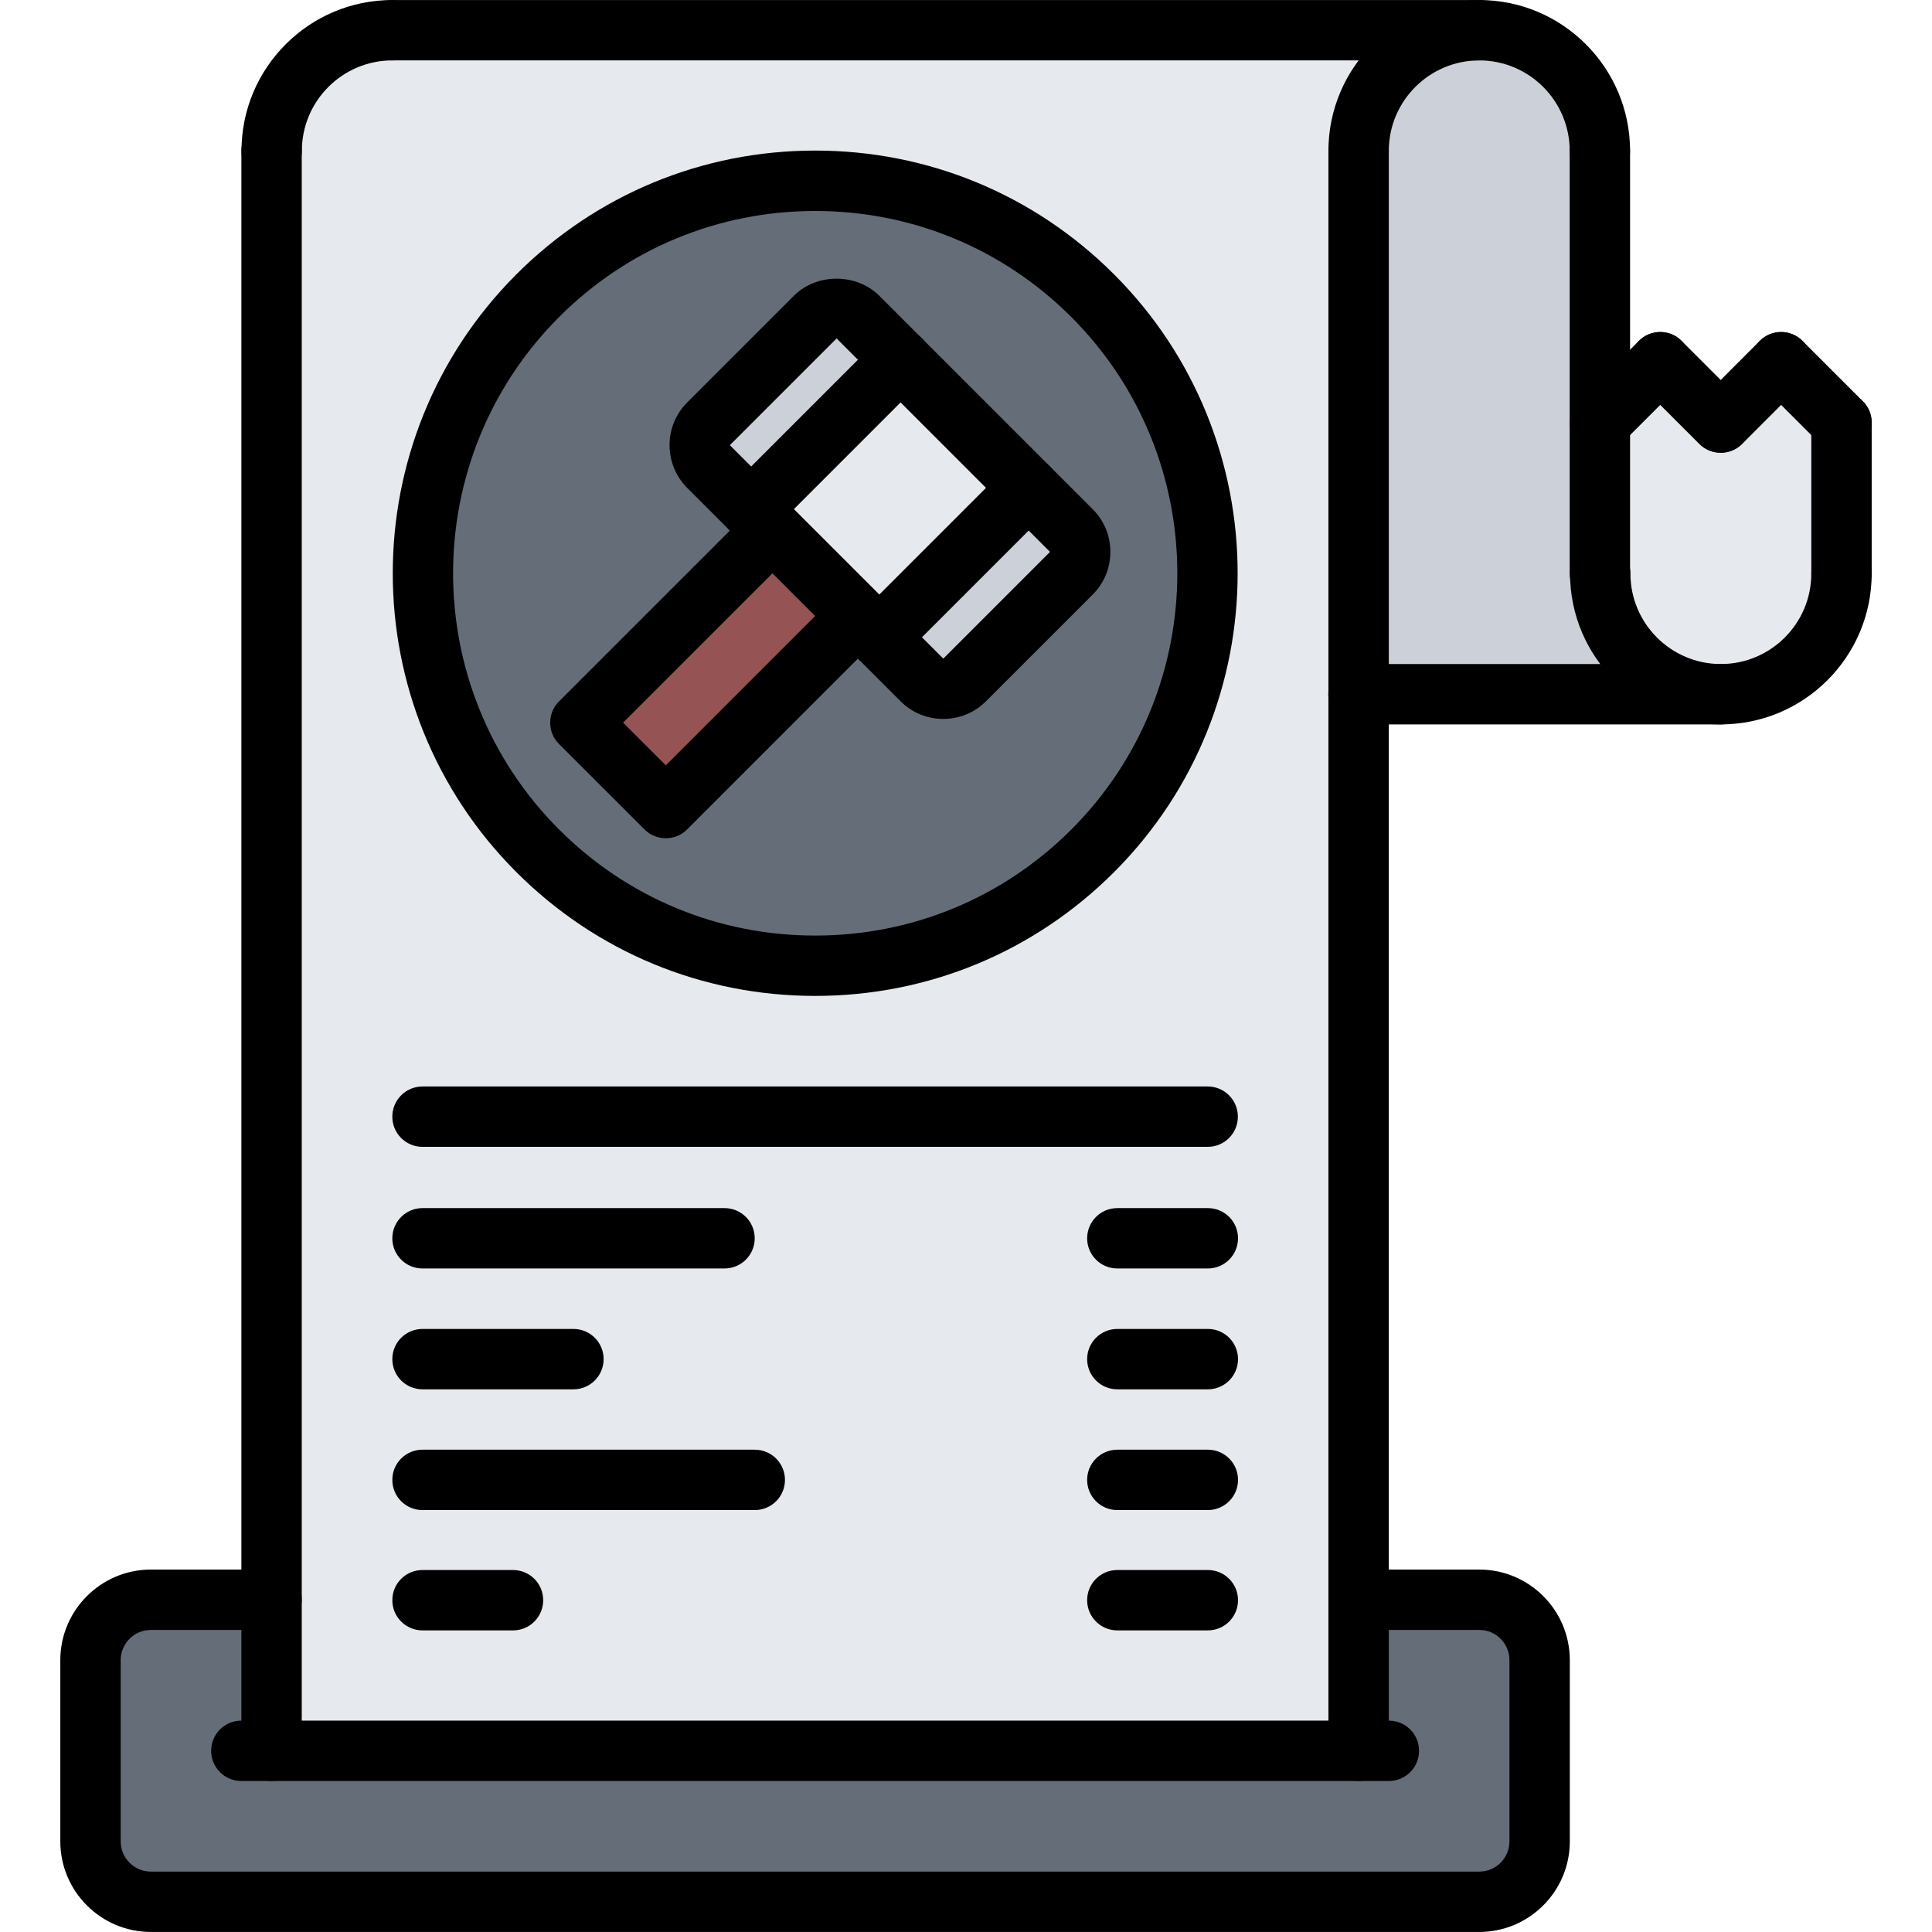 <svg id="icons" enable-background="new 0 0 64 64" height="64" viewBox="0 0 64 64" width="64" xmlns="http://www.w3.org/2000/svg"><g><g><path d="m29.83 11.92-4.94 4.95h-.01l-1.41-1.42c-.39-.391-.39-1.021 0-1.41l3.53-3.54c.39-.38 1.03-.38 1.42 0z" fill="#ccd1d9"/></g><g><path d="m28.42 20.4-6.36 6.37-2.83-2.83 6.36-6.36z" fill="#965353"/></g><g><path d="m57.01 23h-12v-18c0-2.21 1.78-4 3.99-4s4 1.79 4 4v9 5h.01c0 2.21 1.79 4 4 4z" fill="#ccd1d9"/></g><g><path d="m35.49 17.58c.39.38.39 1.02 0 1.41l-3.54 3.529c-.38.391-1.021.391-1.41 0l-1.41-1.409 4.95-4.95z" fill="#ccd1d9"/></g><g><path d="m34.08 16.16-4.95 4.95-.71-.71-2.83-2.82-.7-.71 4.94-4.95z" fill="#e6e9ed"/></g><g><path d="m28.42 20.4.71.71 1.41 1.409c.39.391 1.03.391 1.41 0l3.54-3.529c.39-.391.39-1.03 0-1.41l-1.41-1.42-4.25-4.24-1.41-1.42c-.39-.38-1.03-.38-1.42 0l-3.53 3.54c-.39.39-.39 1.02 0 1.41l1.41 1.42h.01l.7.71-6.359 6.36 2.829 2.829zm7.78-10.6c5.069 5.07 5.069 13.311 0 18.38-5.08 5.08-13.311 5.08-18.391 0-5.069-5.069-5.069-13.31 0-18.38 5.081-5.08 13.311-5.08 18.391 0z" fill="#656d78"/></g><g><path d="m61 14v5c0 2.21-1.79 4-3.99 4-2.21 0-4-1.79-4-4h-.01v-5l2-2 2 2h.01l1.99-2z" fill="#e6e9ed"/></g><g><path d="m45.01 23v29.99 5.01h-36.01v-5.01-47.99c0-2.21 1.79-4 4-4h36c-2.21 0-3.99 1.79-3.99 4zm-8.81 5.18c5.069-5.069 5.069-13.31 0-18.38-5.08-5.08-13.311-5.08-18.391 0-5.069 5.07-5.069 13.311 0 18.38 5.081 5.08 13.311 5.08 18.391 0z" fill="#e6e9ed"/></g><g><path d="m9 58h36.01v-5.01h4c1.09 0 1.99.899 1.99 2v6.01c0 1.1-.9 2-2 2h-44c-1.1 0-2-.9-2-2v-6.01c0-1.101.9-2 2-2s4 0 4 0z" fill="#656d78"/></g></g><g><g><path d="m8.996 58.998c-.553 0-1-.447-1-1v-53.001c0-.553.447-1 1-1s1 .447 1 1v53.001c0 .553-.447 1-1 1z"/></g><g><path d="m45.006 58.998c-.553 0-1-.447-1-1v-53.001c0-.553.447-1 1-1s1 .447 1 1v53.001c0 .553-.447 1-1 1z"/></g><g><path d="m40.011 46.023h-2.998c-.553 0-1-.447-1-1s.447-1 1-1h2.998c.553 0 1 .447 1 1s-.448 1-1 1z"/></g><g><path d="m18.996 46.023h-5c-.553 0-1-.447-1-1s.447-1 1-1h5c.553 0 1 .447 1 1s-.447 1-1 1z"/></g><g><path d="m40.011 42.02h-2.998c-.553 0-1-.447-1-1s.447-1 1-1h2.998c.553 0 1 .447 1 1s-.448 1-1 1z"/></g><g><path d="m24.001 42.02h-10.005c-.553 0-1-.447-1-1s.447-1 1-1h10.005c.553 0 1 .447 1 1s-.447 1-1 1z"/></g><g><path d="m40.011 50.023h-2.998c-.553 0-1-.447-1-1s.447-1 1-1h2.998c.553 0 1 .447 1 1s-.448 1-1 1z"/></g><g><path d="m25.003 50.023h-11.007c-.553 0-1-.447-1-1s.447-1 1-1h11.007c.553 0 1 .447 1 1s-.447 1-1 1z"/></g><g><path d="m40.006 37.991h-26.01c-.553 0-1-.447-1-1s.447-1 1-1h26.01c.553 0 1 .447 1 1s-.447 1-1 1z"/></g><g><path d="m40.011 54.009h-2.998c-.553 0-1-.447-1-1s.447-1 1-1h2.998c.553 0 1 .447 1 1s-.448 1-1 1z"/></g><g><path d="m16.994 54.009h-2.998c-.553 0-1-.447-1-1s.447-1 1-1h2.998c.553 0 1 .447 1 1s-.447 1-1 1z"/></g><g><path d="m46.008 58.998h-38.014c-.553 0-1-.447-1-1s.447-1 1-1h38.014c.553 0 1 .447 1 1s-.447 1-1 1z"/></g><g><path d="m52.998 5.997c-.553 0-1-.447-1-1 0-1.652-1.343-2.996-2.994-2.996-1.653 0-2.998 1.344-2.998 2.996 0 .553-.447 1-1 1s-1-.447-1-1c0-2.755 2.242-4.996 4.998-4.996 2.754 0 4.994 2.241 4.994 4.996 0 .553-.447 1-1 1z"/></g><g><path d="m57.006 23.997c-2.755 0-4.996-2.241-4.996-4.996 0-.553.447-1 1-1s1 .447 1 1c0 1.652 1.344 2.996 2.996 2.996s2.996-1.344 2.996-2.996c0-.553.447-1 1-1s1 .447 1 1c0 2.755-2.241 4.996-4.996 4.996z"/></g><g><path d="m9 5.997c-.553 0-1-.447-1-1 0-2.755 2.241-4.996 4.996-4.996.553 0 1 .447 1 1s-.447 1-1 1c-1.652 0-2.996 1.344-2.996 2.996 0 .553-.447 1-1 1z"/></g><g><path d="m49.004 2.001h-36.008c-.553 0-1-.447-1-1s.447-1 1-1h36.008c.553 0 1 .447 1 1s-.447 1-1 1z"/></g><g><path d="m52.998 20.001c-.553 0-1-.447-1-1v-14.004c0-.553.447-1 1-1s1 .447 1 1v14.004c0 .553-.447 1-1 1z"/></g><g><path d="m57.006 23.997h-12.006c-.553 0-1-.447-1-1s.447-1 1-1h12.006c.553 0 1 .447 1 1s-.447 1-1 1z"/></g><g><path d="m61.002 20.001c-.553 0-1-.447-1-1v-5.002c0-.553.447-1 1-1s1 .447 1 1v5.002c0 .553-.447 1-1 1z"/></g><g><path d="m49.002 63.999h-44.004c-1.654 0-3-1.346-3-3v-6.005c0-1.654 1.346-3 3-3h3.998c.553 0 1 .447 1 1s-.447 1-1 1h-3.998c-.552 0-1 .448-1 1v6.005c0 .552.448 1 1 1h44.004c.552 0 1-.448 1-1v-6.005c0-.552-.447-1-.996-1h-3.998c-.553 0-1-.447-1-1s.447-1 1-1h3.998c1.652 0 2.996 1.346 2.996 3v6.005c0 1.654-1.346 3-3 3z"/></g><g><path d="m61.002 14.999c-.256 0-.512-.098-.707-.293l-2-2c-.391-.391-.391-1.023 0-1.414s1.023-.391 1.414 0l2 2c.391.391.391 1.023 0 1.414-.195.195-.451.293-.707.293z"/></g><g><path d="m57.006 14.996c-.256 0-.512-.098-.707-.293-.391-.391-.391-1.023 0-1.414l1.996-1.997c.391-.391 1.023-.391 1.414 0s.391 1.023 0 1.414l-1.996 1.997c-.195.195-.451.293-.707.293z"/></g><g><path d="m56.998 14.999c-.256 0-.512-.098-.707-.293l-2-2c-.391-.391-.391-1.023 0-1.414s1.023-.391 1.414 0l2 2c.391.391.391 1.023 0 1.414-.195.195-.451.293-.707.293z"/></g><g><path d="m53 14.996c-.256 0-.512-.098-.707-.293-.391-.391-.391-1.023 0-1.414l1.998-1.997c.391-.391 1.023-.391 1.414 0s.391 1.023 0 1.414l-1.998 1.997c-.195.195-.451.293-.707.293z"/></g><g><g><g><path d="m31.247 23.815c-.535 0-1.037-.207-1.414-.584l-7.07-7.07c-.778-.782-.778-2.051 0-2.828l3.535-3.536c.754-.754 2.074-.753 2.828-.001l7.071 7.072c.377.375.585.877.585 1.412 0 .536-.207 1.039-.585 1.416l-3.536 3.535c-.377.377-.879.584-1.414.584zm-3.534-12.604-3.536 3.536 7.07 7.07v-.002h.003l3.533-3.533z"/></g><g><path d="m22.056 27.768c-.256 0-.512-.098-.707-.293l-2.83-2.828c-.188-.188-.293-.441-.293-.707s.105-.52.293-.707l6.365-6.364c.391-.391 1.023-.391 1.414 0l2.828 2.828c.391.391.391 1.023 0 1.414l-6.363 6.364c-.196.195-.451.293-.707.293zm-1.416-3.829 1.416 1.414 4.949-4.95-1.414-1.414z"/></g><g><path d="m24.883 17.868c-.256 0-.512-.098-.707-.293-.391-.391-.391-1.023 0-1.414l4.95-4.95c.391-.391 1.023-.391 1.414 0s.391 1.023 0 1.414l-4.95 4.95c-.195.196-.451.293-.707.293z"/></g><g><path d="m29.126 22.111c-.256 0-.512-.098-.707-.293-.391-.391-.391-1.023 0-1.414l4.95-4.95c.391-.391 1.023-.391 1.414 0s.391 1.023 0 1.414l-4.95 4.95c-.195.196-.451.293-.707.293z"/></g></g><g><path d="m27.005 32.991c-3.741 0-7.257-1.457-9.9-4.101-5.459-5.459-5.459-14.342 0-19.801 2.644-2.644 6.159-4.101 9.9-4.101 3.74 0 7.257 1.457 9.9 4.101 5.458 5.459 5.458 14.342 0 19.801-2.643 2.644-6.16 4.101-9.9 4.101zm0-26.002c-3.207 0-6.221 1.248-8.486 3.515-4.68 4.68-4.68 12.293 0 16.973 2.266 2.267 5.279 3.515 8.486 3.515 3.206 0 6.22-1.249 8.486-3.515 4.679-4.68 4.679-12.293 0-16.973-2.266-2.266-5.28-3.515-8.486-3.515z"/></g></g></g></svg>